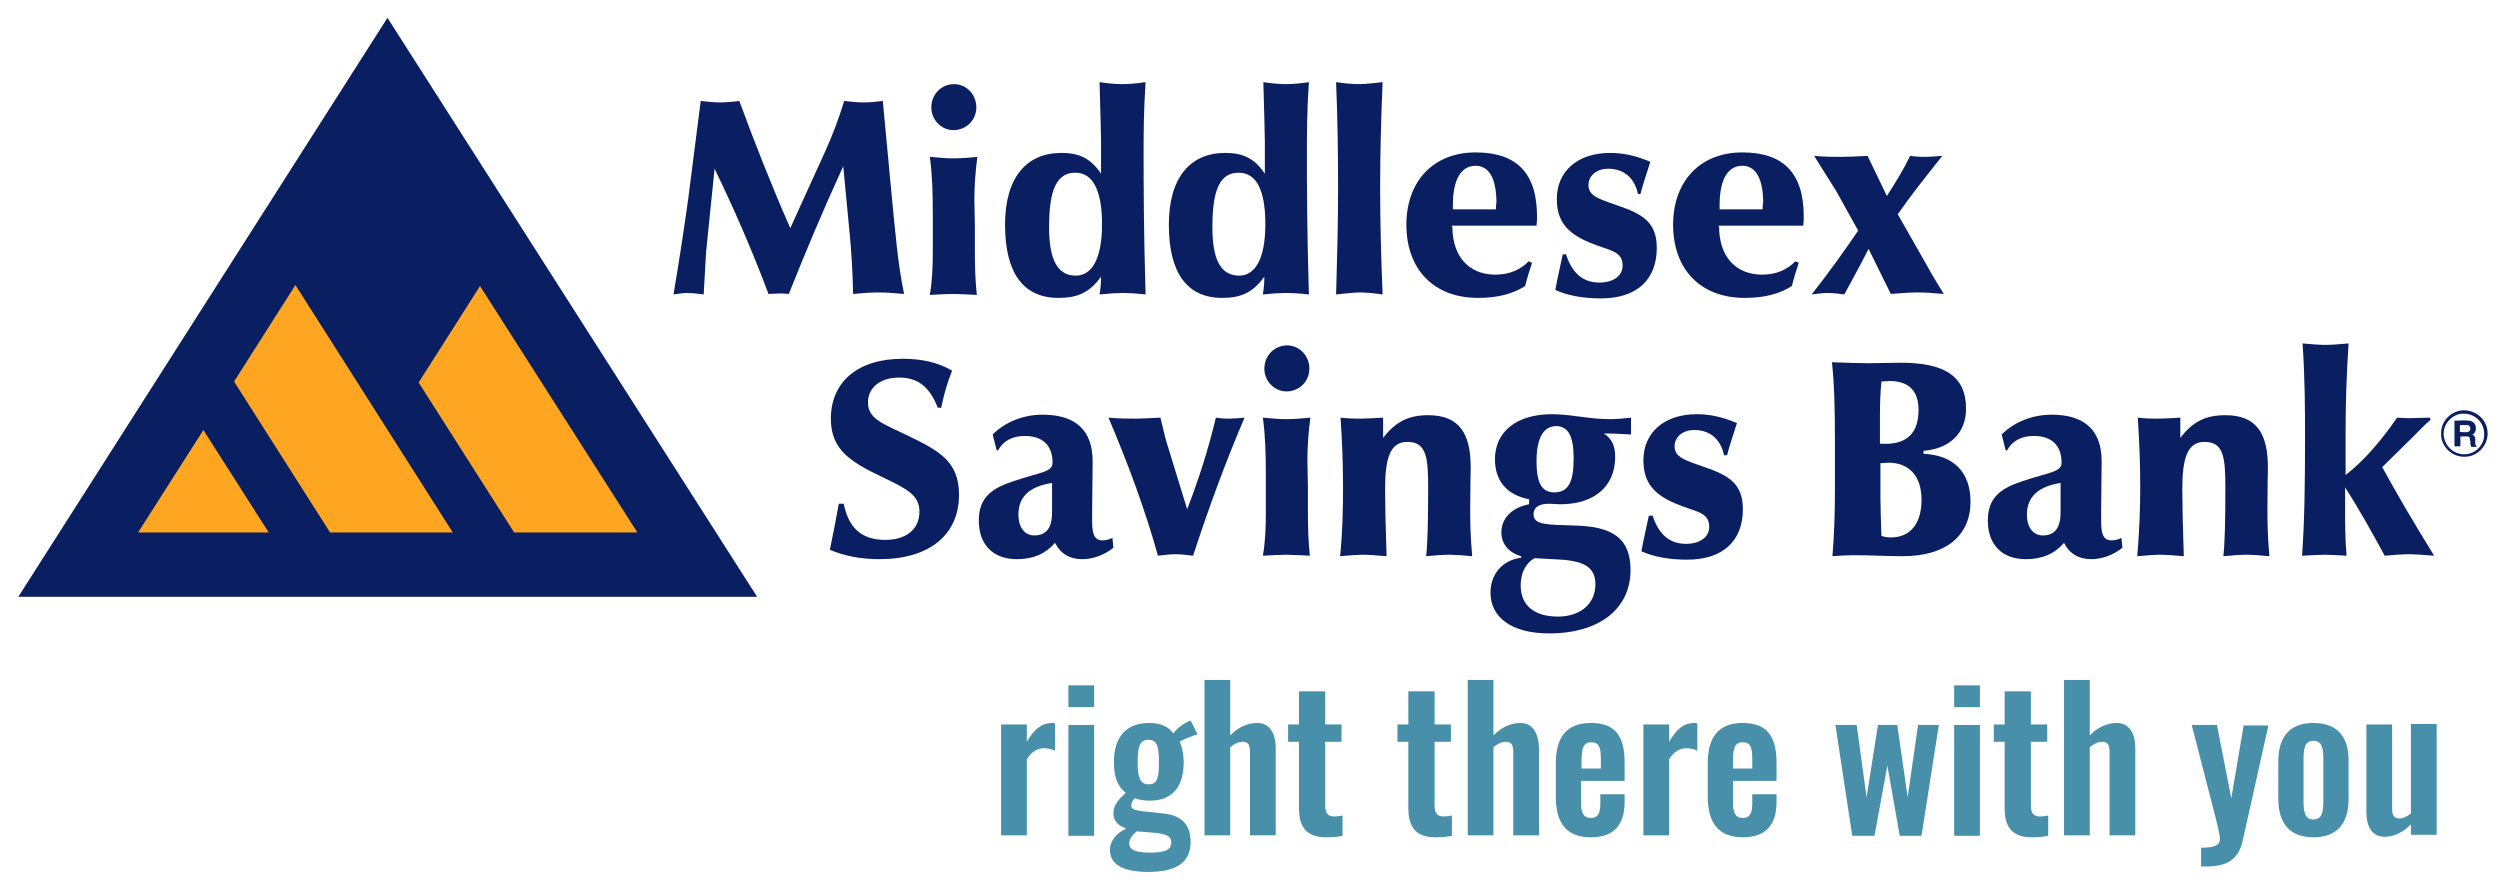 <?xml version="1.0" encoding="utf-8"?>
<!-- Generator: Adobe Illustrator 25.4.1, SVG Export Plug-In . SVG Version: 6.00 Build 0)  -->
<svg version="1.1" id="Layer_1" xmlns="http://www.w3.org/2000/svg" xmlns:xlink="http://www.w3.org/1999/xlink" x="0px" y="0px"
	 width="505.2px" height="177.8px" viewBox="0 0 505.2 177.8" style="enable-background:new 0 0 505.2 177.8;" xml:space="preserve"
	>
<style type="text/css">
	.st0{fill:#0A1F62;}
	.st1{fill:#FEA621;}
	.st2{fill:#488FA9;}
</style>
<g>
	<g>
		<g>
			<path class="st0" d="M139.1,40l2.5-19.6c1.6,0.2,2.9,0.3,3.9,0.3c1,0,2.4-0.1,3.9-0.3c3.2,8.7,6.6,17.3,10.3,25.7l7.1-15.6
				c1.4-3.1,2.7-6.5,3.8-10.1c1.6,0.2,2.9,0.3,3.9,0.3c1.1,0,2.4-0.1,3.9-0.3l1.8,19.2c0.7,7,1.2,13.6,2.5,19.8
				c-2.1-0.2-3.8-0.3-5.1-0.3c-1.4,0-3.1,0.1-5.2,0.3c-0.1-5-0.4-9-0.7-12.2l-1.3-13.6c-4,8.7-7.6,17.3-11,25.8
				c-1-0.1-1.6-0.1-2-0.1c-0.4,0-1.1,0.1-2.1,0.1c-3.5-9.3-7.2-17.7-10.9-25.3l-1.6,15.7c-0.1,0.8-0.3,4-0.6,9.7
				c-1.5-0.2-2.5-0.3-3.2-0.3c-0.7,0-1.6,0.1-2.9,0.3C137.2,53,138.2,46.5,139.1,40"/>
		</g>
		<g>
			<path class="st0" d="M188.5,50.8v-5.1v-2.3c0-4.2-0.1-8.1-0.6-11.7c2,0.2,3.5,0.3,4.8,0.3c1.3,0,2.9-0.1,4.8-0.3
				c-0.4,3.1-0.6,5.9-0.6,8.6c0,1.9,0.1,3.7,0.1,5.4v4.6c0,3.7,0.1,6.7,0.4,9.3c-2.2-0.1-3.8-0.2-4.8-0.2c-1.1,0-2.7,0.1-4.7,0.2
				C188.4,56.7,188.5,53.8,188.5,50.8 M192.8,17c2.5,0,4.5,2.1,4.5,4.7c0,2.6-2.1,4.6-4.6,4.6s-4.5-2.1-4.5-4.6
				C188.2,19.1,190.2,17,192.8,17"/>
		</g>
		<g>
			<path class="st0" d="M217.3,34.9c-3.8,0-5.3,3.5-5.3,11c0,6.6,1.7,9.8,5.4,9.8c3.3,0,5.3-3.5,5.3-10.4
				C222.7,38.4,220.8,34.9,217.3,34.9 M213.9,60.2c-7.1,0-10.8-5-10.8-14.8c0-9.5,4.3-14.5,11.4-14.5c3.6,0,5.9,1.1,8,4.2v-6.5
				c0-0.9-0.1-4.8-0.3-12c2,0.3,3.5,0.4,4.6,0.4c1.1,0,2.6-0.1,4.7-0.4c-0.4,5.9-0.4,10.8-0.4,14.6c0,5.4,0,14.8,0.4,28.3
				c-1.8-0.2-3.5-0.3-4.8-0.3c-0.9,0-2.4,0.1-4.5,0.3c0.2-1.2,0.3-2.4,0.3-3.6C220.2,59.1,217.8,60.2,213.9,60.2"/>
		</g>
		<g>
			<path class="st0" d="M250.3,34.9c-3.8,0-5.3,3.5-5.3,11c0,6.6,1.7,9.8,5.4,9.8c3.3,0,5.3-3.5,5.3-10.4
				C255.7,38.4,253.9,34.9,250.3,34.9 M247,60.2c-7.1,0-10.8-5-10.8-14.8c0-9.5,4.3-14.5,11.4-14.5c3.6,0,5.9,1.1,8,4.2v-6.5
				c0-0.9-0.1-4.8-0.3-12c2,0.3,3.5,0.4,4.6,0.4c1.1,0,2.6-0.1,4.6-0.4c-0.4,5.9-0.4,10.8-0.4,14.6c0,5.4,0,14.8,0.4,28.3
				c-1.8-0.2-3.5-0.3-4.8-0.3c-0.9,0-2.4,0.1-4.5,0.3c0.2-1.2,0.3-2.4,0.3-3.6C253.2,59.1,250.8,60.2,247,60.2"/>
		</g>
		<g>
			<path class="st0" d="M270.4,38.2c0-7.1-0.1-14.3-0.4-21.6c2,0.3,3.6,0.4,4.8,0.4c1.1,0,2.7-0.2,4.6-0.4
				c-0.3,7.1-0.5,14.2-0.5,21.3c0,7.1,0.2,14.3,0.5,21.6c-2.1-0.3-3.6-0.4-4.6-0.4c-1.2,0-2.7,0.2-4.8,0.4
				C270.2,52.4,270.4,45.3,270.4,38.2"/>
		</g>
		<g>
			<path class="st0" d="M302.3,42.3v-0.7c0-0.3,0.1-0.5,0.1-0.6c0-5.1-1.6-7.5-4.2-7.5c-2.9,0-4.6,2.7-4.6,7.9v0.9H302.3z
				 M293.5,45.8c0,6.1,3.4,9.7,8.7,9.7c2.8,0,5.1-1,6.7-2.7l0.7,0.3c-0.5,1.5-1,3.1-1.4,4.7c-2.5,1.6-5.6,2.4-9.5,2.4
				c-9.1,0-14.5-5.9-14.5-14.8c0-8.6,5.3-14.6,14-14.6c8.3,0,12.4,4.2,12.4,12.9c0,0.6,0,1.2-0.1,1.9h-17.1V45.8z"/>
		</g>
		<g>
			<path class="st0" d="M316.4,51.2c1.2,3.9,3.4,5.9,6.8,5.9c3,0,4.7-1.5,4.7-3.4c0-3.1-2.7-3-6.7-4.7c-4.6-1.9-6.6-4.4-6.6-8.8
				c0-5.5,4.1-9.3,10.8-9.3c2.7,0,5.3,0.6,8.1,1.8c-0.8,2.5-1.5,4.6-2,6.5H331c-0.7-3.3-2.9-5.1-6-5.1c-2.5,0-4,1.5-4,3.3
				c0,2.2,2.1,2.8,5.8,4.1c5.4,1.8,8,3.6,8,8.6c0,6.4-4,10.2-11.3,10.2c-3.6,0-6.8-0.6-9.2-1.7c0.4-2.4,1-4.7,1.5-7.2H316.4z"/>
		</g>
		<g>
			<path class="st0" d="M356.2,42.3v-0.7c0-0.3,0.1-0.5,0.1-0.6c0-5.1-1.6-7.5-4.2-7.5c-2.9,0-4.6,2.7-4.6,7.9v0.9H356.2z
				 M347.4,45.8c0,6.1,3.4,9.7,8.7,9.7c2.8,0,5.1-1,6.7-2.7l0.7,0.3c-0.5,1.5-1,3.1-1.4,4.7c-2.5,1.6-5.6,2.4-9.5,2.4
				c-9.1,0-14.5-5.9-14.5-14.8c0-8.6,5.3-14.6,14-14.6c8.3,0,12.4,4.2,12.4,12.9c0,0.6,0,1.2-0.1,1.9h-17.1V45.8z"/>
		</g>
		<g>
			<path class="st0" d="M372.7,59.5c-1.4-0.2-2.5-0.3-3.2-0.3c-0.8,0-1.9,0.1-3.4,0.3c3.3-4.2,6.4-8.5,9.4-12.9l-4.5-8.1
				c-0.3-0.5-1.8-2.8-4.4-7c2.2,0.2,4.1,0.2,5.5,0.2c1.4,0,3.2-0.1,5.3-0.2l3.9,8.1c1.8-2.8,3.4-5.4,4.7-8.1c1.5,0.2,2.5,0.2,3,0.2
				c0.9,0,2.1-0.1,3.5-0.2c-3.5,4.4-6.6,8.3-9,11.8l4.9,8.6c1,1.8,2.4,4.3,4.4,7.5c-2.1-0.2-3.9-0.3-5.3-0.3c-1.3,0-3.1,0.1-5.4,0.3
				l-4.5-9.1C376,53.5,374.3,56.5,372.7,59.5"/>
		</g>
		<g>
			<path class="st0" d="M169.5,101.8h1c1,4.9,3.6,7.3,8.4,7.3c4.3,0,6.9-2.2,6.9-5.7c0-3.4-2.6-4.6-7.3-6.9
				c-6.8-3.2-10.6-5.7-10.6-11.9c0-7.3,5.3-12.1,14.5-12.1c3.8,0,7.1,0.7,10,2.4c-1,2.5-1.7,5-2.2,7.5h-0.7c-1.6-4.2-4-6.1-7.8-6.1
				c-4,0-6.3,2.2-6.3,5c0,3.4,3,4.3,8.4,6.9c6.2,3,10,5.2,10,11.8c0,8-5.9,13-16.1,13c-3.8,0-7.2-0.7-10-1.9
				C168.4,107.8,169,104.6,169.5,101.8"/>
		</g>
		<g>
			<path class="st0" d="M205.8,104c0,2.6,1.3,4.2,3.2,4.2c2.5,0,3.6-1.6,3.6-4.7v-5.9C208,98.3,205.8,100.4,205.8,104 M205.5,113
				c-4.8,0-7.7-2.9-7.7-7.8c0-4.6,2.5-6.5,7.1-8c5.4-1.8,7.8-1.8,7.8-3.7c0-3.5-2-5.4-5.6-5.4c-2.5,0-4.4,1-5.4,2.9h-0.3l-0.8-3.2
				c2.6-2.6,6.3-4,10.1-4c6.7,0,10.1,3.2,10.1,9.4v0.2l-0.1,10.1v1.9c0,2.6,0.5,3.8,2.1,3.8c0.5,0,1.2-0.1,2-0.5l0.2,2
				c-1.9,1.5-4.2,2.3-6.3,2.3c-2.5,0-4.4-1.1-5.5-3.3C211.3,111.9,208.8,113,205.5,113"/>
		</g>
		<g>
			<path class="st0" d="M224,84.4c2.2,0.2,4.1,0.2,5.5,0.2c1.1,0,2.7-0.1,5-0.2c0.8,3.4,1.3,5.3,1.5,5.8l3.9,12.7
				c2.4-6.2,4.3-12.2,5.8-18.5c1.3,0.2,2.2,0.2,2.7,0.2c0.8,0,1.8-0.1,3.1-0.2c-3.9,9.1-7.3,18.4-10.4,27.9
				c-1.5-0.2-2.6-0.3-3.5-0.3c-0.9,0-2.1,0.1-3.6,0.3C231.4,103,228,93.8,224,84.4"/>
		</g>
		<g>
			<path class="st0" d="M255.8,103.5v-5.1v-2.3c0-4.2-0.1-8.1-0.6-11.7c2,0.2,3.5,0.3,4.8,0.3c1.3,0,2.9-0.1,4.8-0.3
				c-0.4,3.1-0.6,5.9-0.6,8.6c0,1.9,0.1,3.7,0.1,5.4v4.6c0,3.7,0.1,6.7,0.4,9.3c-2.2-0.1-3.8-0.2-4.8-0.2c-1.1,0-2.7,0.1-4.7,0.2
				C255.7,109.5,255.8,106.6,255.8,103.5 M260.1,69.8c2.5,0,4.5,2.1,4.5,4.7c0,2.6-2.1,4.6-4.6,4.6c-2.5,0-4.5-2.1-4.5-4.6
				C255.5,71.9,257.5,69.8,260.1,69.8"/>
		</g>
		<g>
			<path class="st0" d="M271.4,98.3c0-4.8-0.2-9.4-0.5-13.9c1.7,0.2,3.1,0.2,4.1,0.2c1.1,0,2.6-0.1,4.5-0.2v4.1
				c2.5-3.3,5.2-4.6,9.1-4.6c6.3,0,8.6,3.7,8.6,10.6c0,1.2-0.1,3.9-0.1,8.1c0,2.2,0,5.5,0.4,9.8c-2.1-0.2-3.5-0.3-4.5-0.3
				c-1.2,0-2.9,0.1-4.8,0.3c0.3-2.7,0.4-7.4,0.4-14c0-6.1-0.4-9.1-4.2-9.1c-3.5,0-4.5,3.3-4.5,9.6c0,2.9,0.1,7.4,0.3,13.5
				c-2.1-0.2-3.8-0.3-5-0.3c-0.7,0-2.2,0.1-4.4,0.3C271.3,107.7,271.4,103,271.4,98.3"/>
		</g>
		<g>
			<path class="st0" d="M307.3,118.3c0,3.9,2.6,6.3,7.5,6.3c4.6,0,7.6-2.6,7.6-6.5c0-3.8-2.7-4.9-8.5-5.1l-3.8-0.2
				C308.3,113.8,307.3,115.8,307.3,118.3 M310.5,93.2c0,4.3,1,6.3,3.6,6.3c2.9,0,3.9-2.2,3.9-6.9c0-4.3-1-6.5-3.6-6.5
				C311.9,86.2,310.5,88.5,310.5,93.2 M309,100.9c-4.5-0.9-6.9-3.7-6.9-8.1c0-5.5,4.3-9.1,11.5-9.1c3.8,0,7.6,1,11.6,1
				c1.3,0,2.7-0.1,4.4-0.3v3.4c-1.7-0.1-3.6-0.2-5.5-0.2c1.6,1,2.3,2.5,2.3,4.7c0,5.9-4.1,9.6-11.1,9.6c-0.8,0-1.6-0.1-2.3-0.1
				c-2.1,0-3.1,0.8-3.1,2.1c0,2.3,3,2.1,8.4,2.3c7.5,0.2,11.2,2.5,11.2,9c0,7.6-6,12.8-16.5,12.8c-7.7,0-11.8-3.4-11.8-8.2
				c0-3.8,2.4-6.6,6.2-7.1v-0.3c-2.5-0.7-4-2.5-4-4.8c0-2.8,2-5,5.6-5.7V100.9z"/>
		</g>
		<g>
			<path class="st0" d="M333.9,104c1.2,3.9,3.4,5.9,6.8,5.9c3,0,4.7-1.5,4.7-3.4c0-3.1-2.7-3-6.7-4.7c-4.6-1.9-6.6-4.4-6.6-8.8
				c0-5.5,4.1-9.3,10.8-9.3c2.7,0,5.3,0.6,8.1,1.8c-0.8,2.5-1.5,4.6-2,6.5h-0.6c-0.7-3.3-2.9-5.1-6-5.1c-2.5,0-4,1.5-4,3.3
				c0,2.2,2.1,2.8,5.8,4.1c5.4,1.8,8,3.6,8,8.6c0,6.4-4,10.2-11.3,10.2c-3.6,0-6.8-0.6-9.2-1.7c0.4-2.4,1-4.7,1.5-7.2H333.9z"/>
		</g>
		<g>
			<path class="st0" d="M380.9,89.7c4.5,0,6.8-2.2,6.8-6.9c0-3.8-2-5.8-5.8-5.8c-0.4,0-1.1,0.1-1.7,0.1c-0.2,2.1-0.3,4.2-0.3,6.5
				v6.1C380.2,89.6,380.5,89.7,380.9,89.7 M382.1,108.6c3.8,0,6.2-2.6,6.2-7.6c0-4.8-2.5-7.5-6.7-7.5c-0.5,0-1,0.1-1.6,0.1v7.1
				c0,1.8,0.1,4.3,0.2,7.6C380.8,108.5,381.4,108.6,382.1,108.6 M370.8,99.2v-4.6V89c0-5.9-0.1-11.2-0.6-15.8
				c3.1,0.1,5.5,0.2,7.3,0.2c2.4,0,4.5-0.1,6.6-0.1c8.7,0,13.2,2.6,13.2,9.3c0,4.9-3.3,8.1-8.6,8.5v0.6c6.2,0.3,9.5,3.8,9.5,9.7
				c0,6.8-4.9,11-13.7,11c-3,0-6.4-0.2-10.2-0.2c-1.2,0-2.6,0.1-4,0.2C370.7,107.5,370.8,103.1,370.8,99.2"/>
		</g>
		<g>
			<path class="st0" d="M409.6,104c0,2.6,1.3,4.2,3.2,4.2c2.5,0,3.6-1.6,3.6-4.7v-5.9C411.9,98.3,409.6,100.4,409.6,104 M409.4,113
				c-4.8,0-7.7-2.9-7.7-7.8c0-4.6,2.5-6.5,7.1-8c5.4-1.8,7.8-1.8,7.8-3.7c0-3.5-2-5.4-5.6-5.4c-2.5,0-4.4,1-5.4,2.9h-0.3l-0.8-3.2
				c2.6-2.6,6.3-4,10.1-4c6.7,0,10.1,3.2,10.1,9.4v0.2l-0.1,10.1v1.9c0,2.6,0.5,3.8,2.1,3.8c0.5,0,1.2-0.1,2-0.5l0.2,2
				c-1.9,1.5-4.2,2.3-6.3,2.3c-2.5,0-4.4-1.1-5.5-3.3C415.2,111.9,412.7,113,409.4,113"/>
		</g>
		<g>
			<path class="st0" d="M432.5,98.3c0-4.8-0.2-9.4-0.5-13.9c1.7,0.2,3.1,0.2,4.1,0.2c1.1,0,2.6-0.1,4.5-0.2v4.1
				c2.5-3.3,5.1-4.6,9.1-4.6c6.3,0,8.6,3.7,8.6,10.6c0,1.2-0.1,3.9-0.1,8.1c0,2.2,0,5.5,0.4,9.8c-2.1-0.2-3.5-0.3-4.5-0.3
				c-1.2,0-2.9,0.1-4.8,0.3c0.3-2.7,0.4-7.4,0.4-14c0-6.1-0.4-9.1-4.2-9.1c-3.5,0-4.5,3.3-4.5,9.6c0,2.9,0.1,7.4,0.3,13.5
				c-2.1-0.2-3.8-0.3-5-0.3c-0.7,0-2.2,0.1-4.4,0.3C432.3,107.7,432.5,103,432.5,98.3"/>
		</g>
		<g>
			<path class="st0" d="M465.8,88.7c0-5.7,0-12.2-0.5-19.3c2.2,0.2,3.6,0.3,4.3,0.3c1.3,0,3-0.1,5-0.3c-0.4,6.1-0.6,12-0.6,17.7V96
				c3.7-2.9,7.1-6.8,10.4-11.6c1.3,0.1,2.2,0.1,2.7,0.1c1.2,0,2.6-0.1,3.9-0.1l0.2,0.4c-1.3,1.1-2.4,2.3-3.5,3.4l-6.3,6.2
				c2.9,5.3,6.4,11.3,10.5,17.9c-2.3-0.2-4.1-0.3-5.5-0.3c-0.8,0-2.2,0.1-4.5,0.3c-2.5-4.6-5.1-9.3-8-13.8v3.3c0,3.8,0,7.3,0.3,10.5
				c-1.7-0.1-3.2-0.2-4.5-0.2c-0.9,0-2.4,0.1-4.5,0.2C465.7,105.5,465.8,97.7,465.8,88.7"/>
		</g>
	</g>
</g>
<g>
	<g>
		<polygon class="st0" points="153,120.6 78.3,120.6 3.7,120.6 78.3,3.6 		"/>
	</g>
	<g>
		<g>
			<polygon class="st1" points="54.3,107.6 41.1,86.9 27.9,107.6 			"/>
		</g>
		<g>
			<polygon class="st1" points="59.7,57.6 47.3,77.1 66.7,107.6 91.5,107.6 			"/>
		</g>
		<g>
			<polygon class="st1" points="97,57.8 84.6,77.3 103.9,107.6 128.8,107.6 			"/>
		</g>
	</g>
</g>
<g>
	<path class="st0" d="M498,82.9c-2.7,0-4.8,2.3-4.7,4.7c-0.1,2.5,2.1,4.8,4.8,4.7c2.5,0,4.6-2.2,4.6-4.7C502.7,85,500.6,83,498,82.9
		z M498,91.8c-2.3,0-4.1-1.8-4.2-4.1c0-2.3,2-4.2,4.1-4.1c2.3,0,4.1,1.8,4.1,4.1C502.1,89.8,500.3,91.8,498,91.8z"/>
	<path class="st0" d="M500.4,90.1c-0.1-0.1-0.2-0.3-0.2-0.4c0-0.3,0-0.7,0-1c0-0.4-0.2-0.7-0.6-0.9c0.3-0.1,0.5-0.3,0.6-0.6
		c0.4-0.9-0.1-2.1-1.2-2.2c-1-0.1-1.9,0-2.9,0c-0.1,0-0.1,0.1-0.1,0.1c0,1.7,0,3.3,0,5c0,0.1,0,0.1,0.2,0.1c0.3,0,0.5,0,0.8,0
		c0.1,0,0.2,0,0.2-0.2c0-0.6,0-1.2,0-1.7c0-0.1,0-0.1,0.1-0.1c0.5,0,0.9,0,1.4,0c0.2,0,0.4,0.2,0.4,0.4c0,0.2,0,0.3,0.1,0.5
		c0,0.3,0,0.7,0.1,1c0,0.1,0.1,0.2,0.2,0.2c0.3,0,0.6,0,0.9,0c0,0,0.1,0,0.1,0C500.4,90.1,500.4,90.1,500.4,90.1z M498.7,87.3
		c-0.5,0.1-1,0-1.5,0c-0.1,0-0.1,0-0.1-0.1c0-0.4,0-0.8,0-1.2c0-0.1,0-0.1,0.1-0.1c0.2,0,0.4,0,0.7,0c0.2,0,0.5,0,0.8,0
		c0.3,0.1,0.5,0.3,0.5,0.7C499.2,87,499,87.2,498.7,87.3z"/>
</g>
<g>
	<path class="st2" d="M240.6,145.6l-0.7,0.3c-1.3,0.7-2.4,1.7-2.8,2.3c-1-1.4-2.6-2.1-4.9-2.1c-4.6,0-7.1,2.8-7.1,7.9
		c0,3.1,0.8,5,2.4,6.2c-1.5,1.4-2.5,2.5-2.5,4.2c0,1.4,0.9,2.5,2.6,3c-1.8,0.9-3.3,2.3-3.3,4.4c0,3.1,3.1,4.4,7.7,4.4h0
		c6,0,8.6-2.1,8.6-6.1c0-3.3-1.7-5.3-5.4-5.7l-4.6-0.5c-1.5-0.2-2-0.5-2-1.1c0-0.5,0.3-1.1,0.7-1.5c0.8,0.3,1.9,0.5,3,0.5
		c4.8,0,6.9-3,6.9-7.8c0-1.4-0.3-3.1-0.8-4.1c0.7-0.5,2.8-1.3,3.6-1.5L240.6,145.6z M229.7,168l3.8,0.3c2.5,0.3,3.2,0.8,3.2,2
		c0,1.5-1.5,2-4.3,2c-3.1,0-4.2-0.6-4.2-1.9C228.2,169.4,228.9,168.7,229.7,168z M232.1,158.5c-1.8,0-2.2-1.6-2.2-4.5
		c0-3.1,0.4-4.5,2.2-4.5c1.8,0,2.1,1.5,2.1,4.5C234.2,157.1,233.9,158.5,232.1,158.5z"/>
	<rect x="394.9" y="146.5" class="st2" width="5.2" height="22.4"/>
	<path class="st2" d="M352.2,146.1c-4.9,0-7.1,2.8-7.1,8.2v6.7c0,5.3,2.2,8.2,7.1,8.2c4.6,0,6.8-2.5,6.8-7.1v-1.6h-4.9v1.9
		c0,1.9-0.5,2.9-1.9,2.9s-2-0.9-2-3.1v-4.4h8.8v-3.2C359.1,149.2,357.4,146.1,352.2,146.1z M354.1,155.3h-3.9v-1.5
		c0-2.9,0.5-3.8,2-3.8c1.5,0,1.9,1,1.9,3.3V155.3z"/>
	<path class="st2" d="M450.9,161.3l-2.9-14.8h-5.1l4.9,19c0.4,1.7,0.8,3.3,0.8,4c0,1.4-1.2,1.8-3.8,1.8v3.8h1c4,0,6.5-1.2,7.4-5.2
		l5.2-23.3h-5L450.9,161.3z"/>
	<path class="st2" d="M427.8,146.1c-2.1,0-3.9,0.9-5.5,2.5v-11.2h-5.2v31.4h5.2v-17.8c0.8-0.7,1.7-1.1,2.5-1.1
		c1.2,0,1.5,0.7,1.5,2.1v16.8h5.2v-17.8C431.5,148.5,430.4,146.1,427.8,146.1z"/>
	<path class="st2" d="M337.3,149.9v-3.5h-5.2v22.4h5.2v-15.4c1-1.5,2.1-2.2,3.5-2.2c0.8,0,1.5,0.2,2.2,0.5v-5.5
		c-0.3-0.1-0.5-0.1-0.8-0.1C340.2,146.2,338.8,147.3,337.3,149.9z"/>
	<path class="st2" d="M410.4,162.8v-12.9h3.3v-3.5h-3.3v-6.7h-5.3v6.7h-2.2v3.5h2.2v13.4c0,3.6,1.3,5.9,5.5,5.9
		c1.3,0,2.5-0.1,3.3-0.3v-4.1c-0.5,0.1-1.1,0.2-1.6,0.2C411,165,410.4,164.4,410.4,162.8z"/>
	<rect x="394.9" y="138.5" class="st2" width="5.2" height="4.4"/>
	<path class="st2" d="M467.5,146.1c-4.8,0-7.1,2.8-7.1,7.8v7.5c0,5,2.3,7.8,7.1,7.8c4.8,0,7.1-2.8,7.1-7.8v-7.5
		C474.7,149,472.4,146.1,467.5,146.1z M469.5,161.8c0,2.1-0.2,3.8-2,3.8c-1.8,0-2-1.7-2-3.8v-8.3c0-2.1,0.2-3.8,2-3.8
		c1.8,0,2,1.7,2,3.8V161.8z"/>
	<polygon class="st2" points="385.5,161.1 383.4,146.5 379.5,146.5 377.2,161.1 375.2,146.5 370.9,146.5 374.3,168.9 378.8,168.9 
		381.4,154.7 383.9,168.9 388.3,168.9 391.8,146.5 387.6,146.5 	"/>
	<path class="st2" d="M487.2,146.5v17.9c-0.8,0.6-1.6,1-2.3,1c-1.2,0-1.5-0.8-1.5-2.1v-16.9h-5.2v17.8c0,2.6,1,4.9,3.7,4.9
		c2,0,3.8-1,5.3-2.5v2.1h5.2v-22.4H487.2z"/>
	<rect x="215.9" y="138.5" class="st2" width="5.2" height="4.4"/>
	<path class="st2" d="M254.1,146.1c-2.1,0-3.9,0.9-5.5,2.5v-11.2h-5.2v31.4h5.2v-17.8c0.8-0.7,1.7-1.1,2.5-1.1
		c1.2,0,1.5,0.7,1.5,2.1v16.8h5.2v-17.8C257.8,148.5,256.7,146.1,254.1,146.1z"/>
	<path class="st2" d="M267.8,162.8v-12.9h3.3v-3.5h-3.3v-6.7h-5.3v6.7h-2.2v3.5h2.2v13.4c0,3.6,1.3,5.9,5.5,5.9
		c1.3,0,2.5-0.1,3.3-0.3v-4.1c-0.5,0.1-1.1,0.2-1.6,0.2C268.4,165,267.8,164.4,267.8,162.8z"/>
	<rect x="215.9" y="146.5" class="st2" width="5.2" height="22.4"/>
	<path class="st2" d="M307.3,146.1c-2.1,0-3.9,0.9-5.5,2.5v-11.2h-5.2v31.4h5.2v-17.8c0.8-0.7,1.7-1.1,2.5-1.1
		c1.2,0,1.5,0.7,1.5,2.1v16.8h5.2v-17.8C310.9,148.5,309.9,146.1,307.3,146.1z"/>
	<path class="st2" d="M207.5,149.9v-3.5h-5.2v22.4h5.2v-15.4c1-1.5,2.1-2.2,3.5-2.2c0.8,0,1.5,0.2,2.2,0.5v-5.5
		c-0.3-0.1-0.5-0.1-0.8-0.1C210.5,146.2,209,147.3,207.5,149.9z"/>
	<path class="st2" d="M289.9,162.8v-12.9h3.3v-3.5h-3.3v-6.7h-5.3v6.7h-2.2v3.5h2.2v13.4c0,3.6,1.3,5.9,5.5,5.9
		c1.3,0,2.5-0.1,3.3-0.3v-4.1c-0.5,0.1-1.1,0.2-1.6,0.2C290.5,165,289.9,164.4,289.9,162.8z"/>
	<path class="st2" d="M321.5,146.1c-4.9,0-7.1,2.8-7.1,8.2v6.7c0,5.3,2.1,8.2,7.1,8.2c4.6,0,6.8-2.5,6.8-7.1v-1.6h-4.9v1.9
		c0,1.9-0.5,2.9-1.9,2.9s-2-0.9-2-3.1v-4.4h8.8v-3.2C328.4,149.2,326.8,146.1,321.5,146.1z M323.5,155.3h-3.9v-1.5
		c0-2.9,0.5-3.8,2-3.8c1.5,0,1.9,1,1.9,3.3V155.3z"/>
</g>
</svg>
